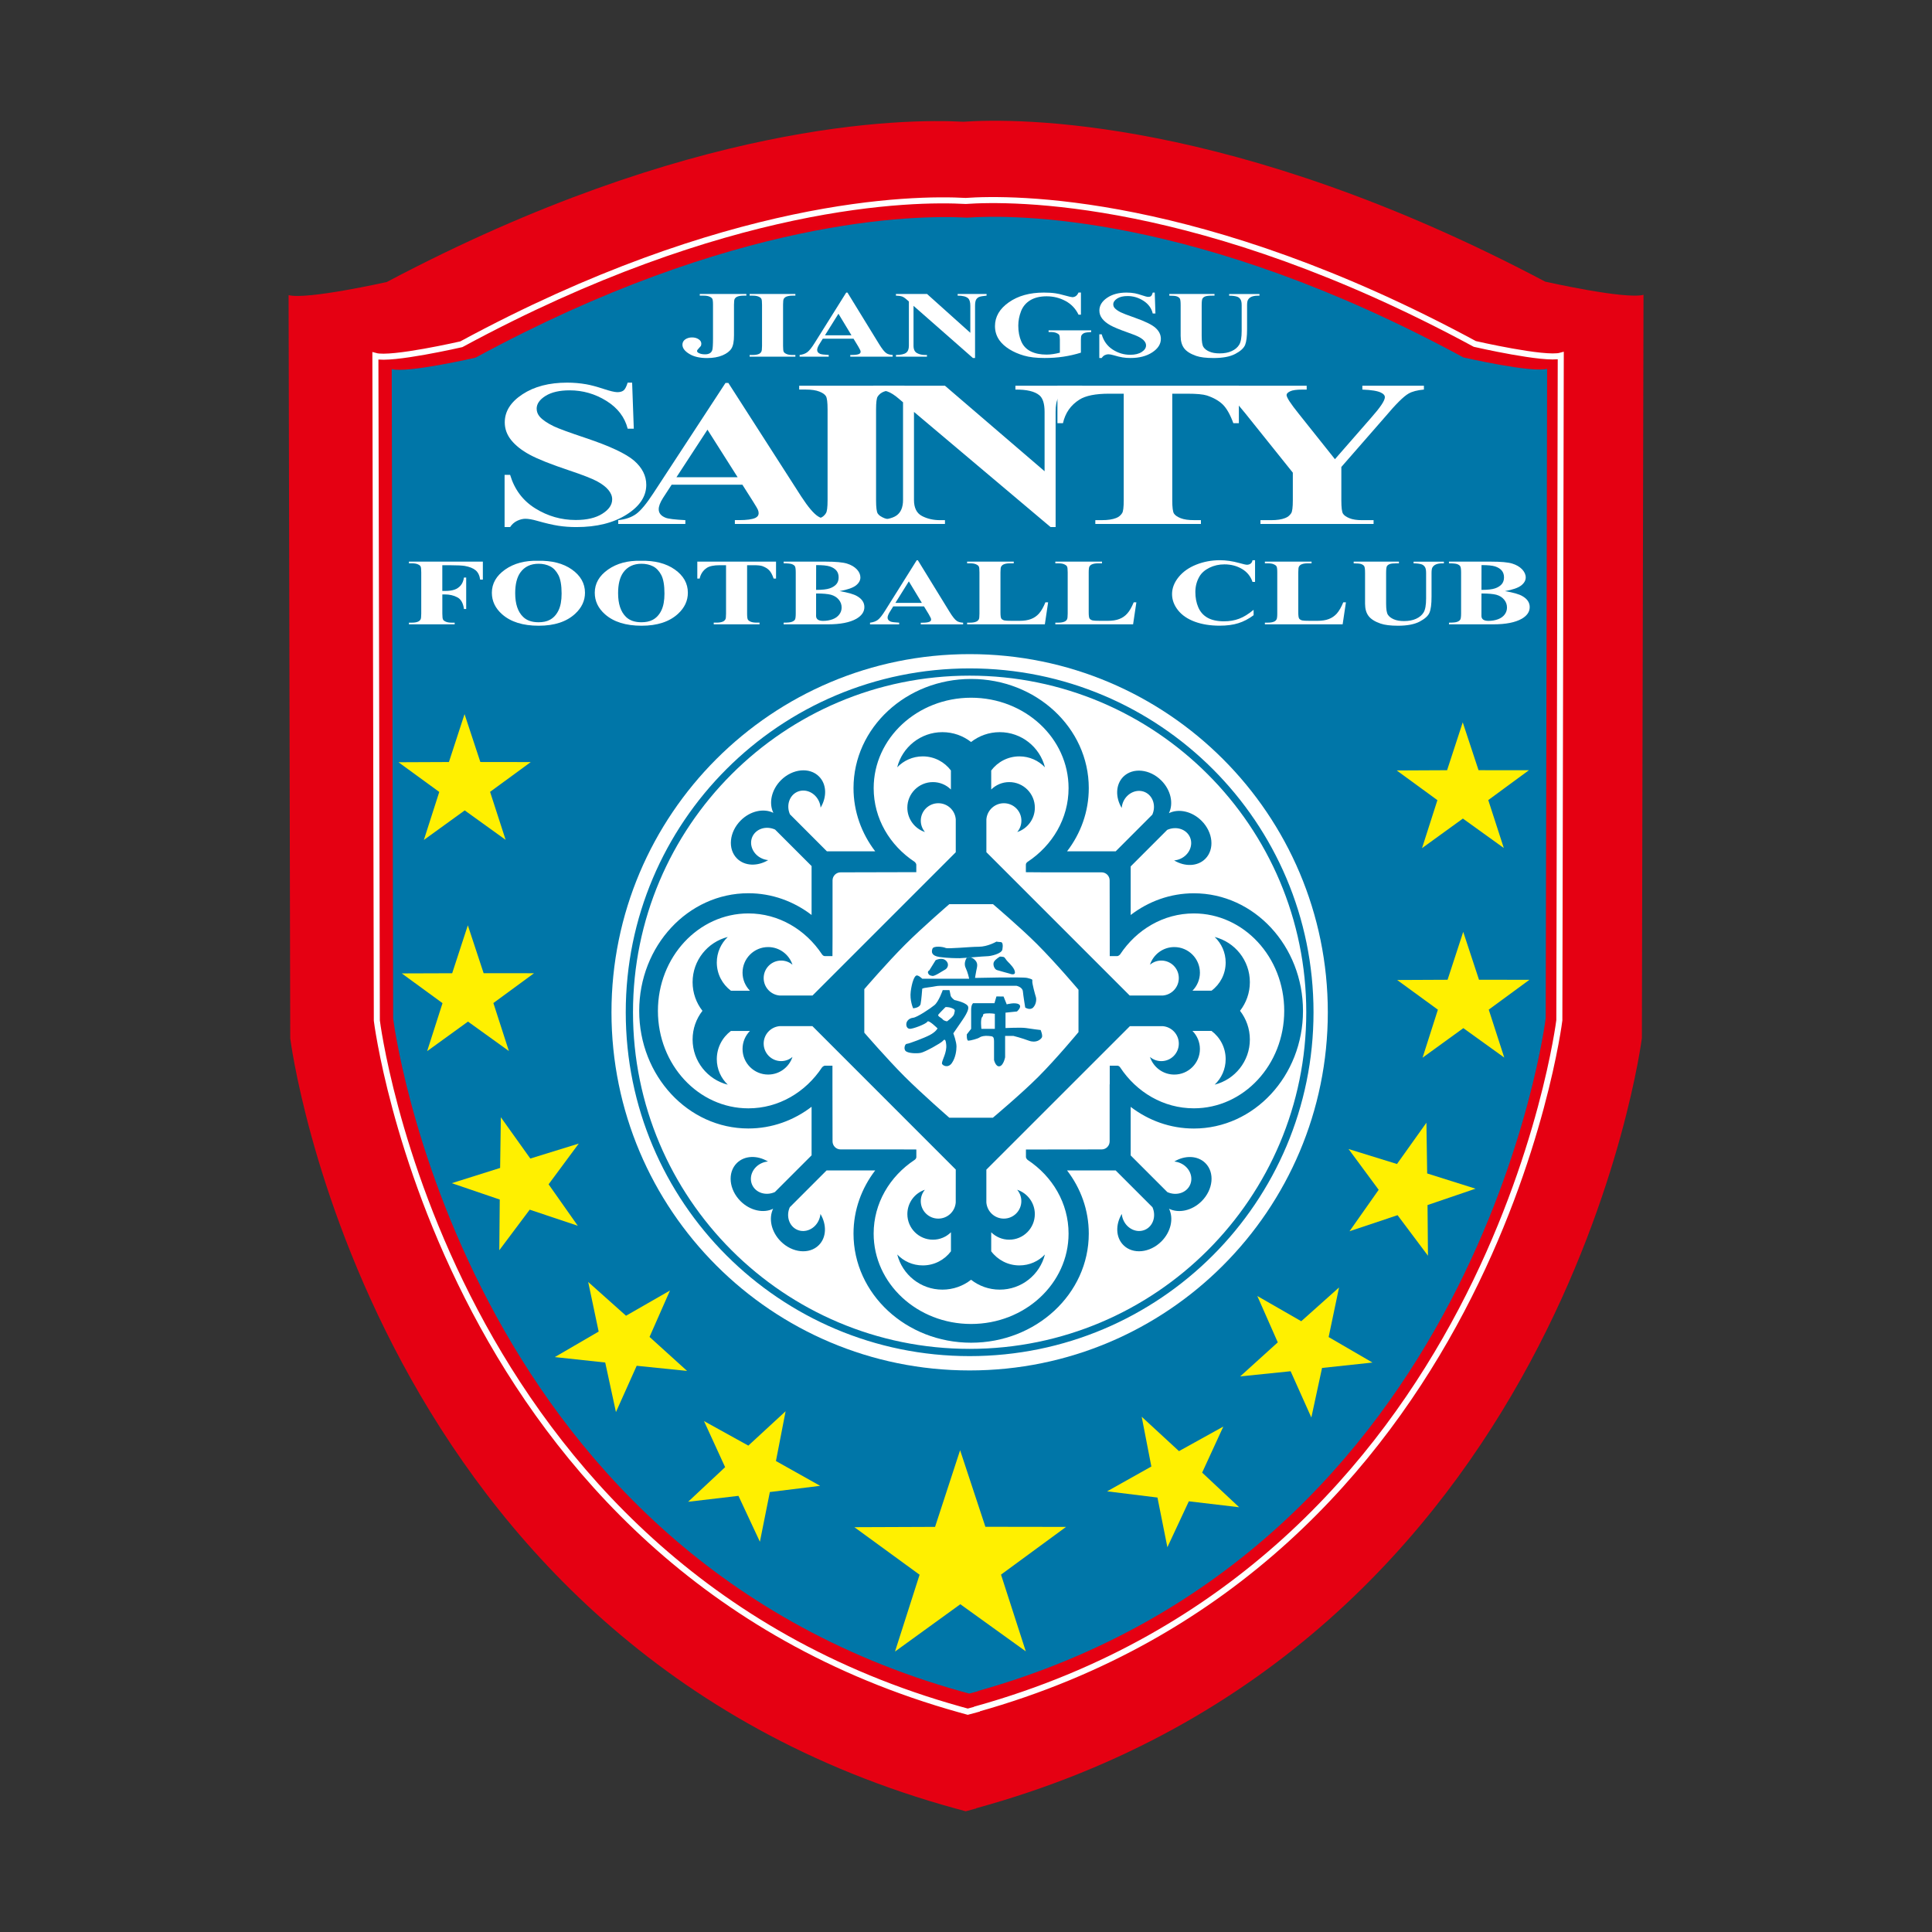 <?xml version="1.0" encoding="utf-8"?>
<!-- Created by @FCLOGO 2021-12-13 19:06:31 . https://fclogo.top/ -->
<!-- FOR PERSONAL USE ONLY NOT FOR COMMERCIAL USE -->
<svg version="1.1" xmlns="http://www.w3.org/2000/svg" xmlns:xlink="http://www.w3.org/1999/xlink" x="0px" y="0px"
	 viewBox="0 0 800 800" style="enable-background:new 0 0 800 800;" xml:space="preserve">
<rect x="0" y="0" width="800" height="800" fill="#333333" stroke="none"/>
<g>
	<path style="fill:#E50012;" d="M639.84,116.62C510.12,47.96,420.58,48.91,398.9,50.41c-25.11-1.35-113.09-0.16-238.74,66.36
		c0,0-33.22,7.46-40.66,5.43l0.68,307.77c0,0,31.78,252.33,276.05,319.05l3.65,0.99l4.31-1.16v-0.09
		c243.91-66.88,275.68-318.94,275.68-318.94l0.67-307.75C673.05,124.1,639.84,116.62,639.84,116.62"/>
	<path style="fill:#0076A8;" d="M605.94,147.99c-110.62-60-186.98-59.16-205.47-57.86c-21.42-1.18-96.43-0.15-203.57,57.97
		c0,0-28.32,6.51-34.69,4.74l0.58,268.85c0,0,27.11,220.44,235.41,278.73l3.1,0.85l3.69-0.98v-0.1
		c207.98-58.42,235.06-278.62,235.06-278.62l0.58-268.86C634.27,154.5,605.94,147.99,605.94,147.99"/>
	<path style="fill:none;stroke:#FFFFFF;stroke-width:2.5;" d="M610.69,142.42c-113.47-61.39-191.82-60.54-210.8-59.21
		c-21.96-1.22-98.92-0.16-208.86,59.34c0,0-29.06,6.66-35.59,4.84l0.6,275.21c0,0,27.81,225.62,241.5,285.29l3.19,0.88l3.79-1.02
		v-0.09c213.37-59.8,241.17-285.19,241.17-285.19l0.59-275.19C639.75,149.1,610.69,142.42,610.69,142.42z"/>
	<path style="fill-rule:evenodd;clip-rule:evenodd;fill:#FFFFFF;" d="M549.82,419.15c0,81.92-66.4,148.32-148.31,148.32
		c-81.91,0-148.31-66.4-148.31-148.32c0-81.89,66.4-148.29,148.31-148.29C483.43,270.86,549.82,337.26,549.82,419.15"/>
	<path style="fill:none;stroke:#0076A8;stroke-width:3;" d="M542.4,419.15c0,77.82-63.07,140.89-140.89,140.89
		c-77.82,0-140.9-63.07-140.9-140.89c0-77.81,63.09-140.88,140.9-140.88C479.33,278.27,542.4,341.34,542.4,419.15z"/>
	<polygon style="fill:#FFF000;" points="612.23,318.92 633.09,318.94 616.26,331.29 622.69,351.14 605.75,338.95 588.83,351.2 
		595.2,331.33 578.35,319.03 599.21,318.93 605.69,299.1 	"/>
	<polygon style="fill:#FFF000;" points="612.42,405.69 633.3,405.72 616.46,418.07 622.88,437.92 605.94,425.73 589.05,437.97 
		595.4,418.09 578.54,405.8 599.41,405.7 605.89,385.86 	"/>
	<polygon style="fill:#FFF000;" points="198.9,315.53 219.78,315.56 202.93,327.89 209.37,347.76 192.43,335.57 175.51,347.81 
		181.89,327.93 165.01,315.63 185.89,315.54 192.36,295.7 	"/>
	<polygon style="fill:#FFF000;" points="200.26,402.98 221.13,403 204.3,415.34 210.72,435.21 193.78,423.02 176.87,435.26 
		183.24,415.38 166.37,403.07 187.24,403 193.72,383.15 	"/>
	<polygon style="fill:#FFF000;" points="219.59,479.73 239.65,473.53 227.16,490.4 239.25,507.57 219.34,500.9 206.75,517.7 
		206.94,496.71 187.07,489.93 207.09,483.62 207.39,462.63 	"/>
	<polygon style="fill:#FFF000;" points="259.22,544.82 277.43,534.37 268.96,553.59 284.51,567.67 263.64,565.54 255.05,584.71 
		250.61,564.19 229.74,561.94 247.89,551.37 243.56,530.84 	"/>
	<polygon style="fill:#FFF000;" points="309.87,598.6 325.3,584.37 321.3,604.98 339.61,615.25 318.78,617.82 314.66,638.41 
		305.78,619.4 284.94,621.85 300.26,607.52 291.51,588.44 	"/>
	<polygon style="fill:#FFF000;" points="578.46,481.99 558.41,475.79 570.88,492.67 558.8,509.84 578.7,503.18 591.29,519.97 
		591.11,498.99 610.98,492.21 590.96,485.9 590.65,464.89 	"/>
	<polygon style="fill:#FFF000;" points="538.82,547.09 520.63,536.65 529.1,555.84 513.53,569.94 534.42,567.8 543,586.96 
		547.43,566.44 568.31,564.2 550.16,553.65 554.47,533.11 	"/>
	<polygon style="fill:#FFF000;" points="488.19,600.88 472.75,586.64 476.75,607.25 458.43,617.53 479.28,620.1 483.39,640.68 
		492.27,621.66 513.11,624.12 497.78,609.78 506.55,590.71 	"/>
	<polygon style="fill:#FFF000;" points="408.03,632.21 441.42,632.26 414.5,652.02 424.76,683.79 397.65,664.28 370.6,683.87 
		380.78,652.06 353.79,632.38 387.19,632.25 397.56,600.5 	"/>
	<path style="fill-rule:evenodd;clip-rule:evenodd;fill:#0076A8;" d="M499.14,481.63c3.92,3.92,3.22,10.96-1.56,15.75
		c-3.97,3.96-9.51,5.12-13.5,3.14c1.96,4.02,0.8,9.55-3.16,13.52c-4.77,4.77-11.83,5.47-15.74,1.54c-3.21-3.2-3.33-8.48-0.67-12.92
		c0.07,0.87,0.28,1.75,0.67,2.59c1.63,3.67,5.64,5.44,8.97,3.96c3.31-1.46,4.69-5.64,3.06-9.32l-15.25-15.25h-20.12
		c5.67,7.38,9,16.41,9,26.16c0,24.97-21.82,45.19-48.72,45.19c-26.9,0-48.7-20.22-48.7-45.19c0-9.76,3.33-18.78,8.99-26.16h-20.13
		l-15.25,15.26c-1.63,3.67-0.27,7.84,3.06,9.32c3.32,1.47,7.34-0.3,8.96-3.97c0.38-0.85,0.61-1.73,0.68-2.58
		c2.64,4.43,2.53,9.72-0.68,12.92c-3.91,3.92-10.97,3.23-15.75-1.56c-3.96-3.96-5.12-9.51-3.16-13.51
		c-3.99,1.96-9.53,0.81-13.5-3.15c-4.79-4.78-5.49-11.83-1.55-15.75c3.2-3.2,8.48-3.33,12.9-0.67c-0.85,0.08-1.73,0.28-2.57,0.67
		c-3.68,1.63-5.45,5.65-3.98,8.97c1.48,3.33,5.66,4.69,9.41,3.02l15.21-15.21v-20.11c-7.4,5.66-16.43,8.99-26.18,8.99
		c-24.97,0-45.2-21.81-45.2-48.71c0-26.9,20.23-48.7,45.2-48.7c9.75,0,18.78,3.34,26.18,9v-20.25l-15.12-15.12
		c-3.76-1.69-7.93-0.31-9.42,3.01c-1.46,3.31,0.31,7.33,3.98,8.96c0.84,0.39,1.72,0.6,2.59,0.68c-4.43,2.65-9.72,2.53-12.93-0.68
		c-3.9-3.92-3.22-10.96,1.56-15.74c3.96-3.97,9.51-5.13,13.52-3.15c-1.98-4.01-0.82-9.54,3.14-13.52
		c4.79-4.77,11.84-5.47,15.75-1.54c3.2,3.19,3.33,8.48,0.66,12.91c-0.06-0.87-0.28-1.75-0.66-2.59c-1.63-3.67-5.63-5.44-8.96-3.97
		c-3.32,1.47-4.69,5.66-3.07,9.32l15.31,15.33h20c-5.65-7.39-8.99-16.43-8.99-26.19c0-24.95,21.79-45.19,48.7-45.19
		c26.9,0,48.72,20.23,48.72,45.19c0,9.76-3.33,18.8-9,26.19h20.14l15.17-15.19c1.63-3.68,0.26-7.85-3.05-9.33
		c-3.33-1.47-7.34,0.31-8.98,3.97c-0.37,0.86-0.58,1.73-0.65,2.59c-2.67-4.43-2.53-9.71,0.65-12.92c3.94-3.92,10.99-3.23,15.76,1.55
		c3.96,3.96,5.12,9.51,3.15,13.52c4.02-1.97,9.54-0.81,13.51,3.16c4.78,4.77,5.47,11.82,1.55,15.75c-3.2,3.2-8.48,3.33-12.91,0.66
		c0.87-0.07,1.73-0.29,2.58-0.66c3.67-1.63,5.44-5.66,3.97-8.98c-1.49-3.31-5.65-4.68-9.41-3.01l-15.13,15.14v20.11
		c7.38-5.65,16.4-8.99,26.16-8.99c24.96,0,45.19,21.81,45.19,48.7c0,26.9-20.24,48.71-45.19,48.71c-9.76,0-18.79-3.33-26.16-8.97
		v20.11l15.19,15.19c3.75,1.67,7.92,0.31,9.41-3.02c1.48-3.33-0.3-7.34-3.98-8.97c-0.84-0.38-1.72-0.6-2.57-0.67
		C490.65,478.31,495.93,478.43,499.14,481.63 M459.52,449.03v-7.76h3.16c0.58,0,1.01,0.5,1.18,0.75
		c6.79,10.25,17.91,16.91,30.48,16.91c20.68,0,37.43-18.06,37.43-40.35c0-22.28-16.76-40.35-37.43-40.35
		c-12.58,0-23.7,6.69-30.5,16.93c-0.16,0.24-0.8,0.74-1.16,0.74h-3.16v-7.62l-0.04-23.73c0-1.83-1.48-3.33-3.32-3.33H432.8
		l-8.01-0.06v-3.15c0-0.58,0.51-1.01,0.77-1.17c10.24-6.8,16.91-17.91,16.91-30.49c0-20.68-18.05-37.44-40.35-37.44
		c-22.28,0-40.35,16.76-40.35,37.44c0,12.58,6.67,23.71,16.91,30.49c0.24,0.16,0.74,0.8,0.74,1.17v3.15h-6.74l-24.61,0.06
		c-1.84,0-3.33,1.49-3.33,3.33v23.73l-0.04,7.63h-3.17c-0.57,0-1-0.51-1.17-0.76c-6.8-10.23-17.92-16.92-30.47-16.92
		c-20.69,0-37.46,18.08-37.46,40.35c0,22.3,16.77,40.36,37.46,40.36c12.56,0,23.68-6.69,30.48-16.93c0.16-0.24,0.81-0.73,1.16-0.73
		h3.17v7.75l0.04,23.59c0,1.84,1.49,3.33,3.33,3.33h24.61l6.76,0.03v3.16c0,0.58-0.53,1.02-0.77,1.18
		c-10.24,6.79-16.91,17.92-16.91,30.48c0,20.68,18.06,37.43,40.35,37.43c22.3,0,40.36-16.76,40.36-37.43
		c0-12.58-6.67-23.69-16.91-30.48c-0.26-0.16-0.74-0.81-0.74-1.18v-3.16h7.98l23.36-0.03c1.84,0,3.32-1.49,3.32-3.33v-23.59H459.52z
		 M411.15,374.37c0,0,11.41,9.71,18.23,16.53c8.03,8.04,17.2,18.92,17.2,18.92v17.56c0,0-9.09,10.96-16.71,18.59
		c-7.06,7.05-18.75,16.86-18.75,16.86H393.1c0,0-11.19-9.74-18.58-17.11c-7.36-7.38-16.63-18.11-16.63-18.11v-18.03
		c0,0,9.29-10.82,16.88-18.41c7.18-7.18,18.33-16.78,18.33-16.78H411.15z M486.24,392.16c5.85,0,10.62,4.75,10.62,10.6
		c0,2.91-1.18,5.54-3.07,7.45h7.89c3.55-2.64,5.84-6.89,5.84-11.66c0-4.16-1.75-7.92-4.55-10.57c8.37,2.12,14.57,9.69,14.57,18.71
		c0,4.47-1.53,8.59-4.07,11.86c2.54,3.28,4.07,7.4,4.07,11.87c0,9.02-6.2,16.6-14.57,18.71c2.8-2.65,4.55-6.4,4.55-10.57
		c0-4.77-2.3-9.01-5.85-11.67h-7.89c1.9,1.91,3.08,4.57,3.08,7.47c0,5.86-4.76,10.6-10.62,10.6c-4.69,0-8.68-3.07-10.07-7.31
		c1.26,1.09,2.91,1.74,4.71,1.74c4,0,7.24-3.25,7.24-7.26c0-3.8-2.94-6.92-6.67-7.22h-13.58l-59.44,59.42v13.59
		c0.31,3.75,3.42,6.68,7.23,6.68c4,0,7.25-3.24,7.25-7.24c0-1.8-0.65-3.45-1.73-4.71c4.25,1.39,7.32,5.39,7.32,10.08
		c0,5.86-4.75,10.6-10.6,10.6c-2.91,0-5.54-1.18-7.46-3.06v7.87c2.66,3.55,6.91,5.84,11.67,5.84c4.17,0,7.92-1.73,10.57-4.53
		c-2.1,8.37-9.68,14.56-18.71,14.56c-4.48,0-8.59-1.52-11.87-4.09c-3.27,2.56-7.39,4.09-11.87,4.09c-9.02,0-16.58-6.19-18.7-14.56
		c2.64,2.8,6.41,4.53,10.57,4.53c4.77,0,9.01-2.29,11.67-5.84v-7.89c-1.9,1.9-4.56,3.08-7.46,3.08c-5.86,0-10.59-4.75-10.59-10.6
		c0-4.7,3.04-8.7,7.28-10.08c-1.09,1.26-1.73,2.91-1.73,4.71c0,4,3.25,7.24,7.25,7.24c3.82,0,6.94-2.93,7.23-6.68l0.01-13.64
		L336.4,424.9h-13.52c-3.73,0.3-6.66,3.42-6.66,7.22c0,4.01,3.24,7.26,7.23,7.26c1.8,0,3.44-0.65,4.7-1.74
		c-1.39,4.24-5.37,7.31-10.08,7.31c-5.86,0-10.6-4.76-10.6-10.6c0-2.9,1.16-5.54,3.06-7.45h-7.88c-3.54,2.66-5.84,6.9-5.84,11.67
		c0,4.16,1.75,7.9,4.54,10.57c-8.36-2.11-14.56-9.68-14.56-18.71c0-4.48,1.52-8.6,4.08-11.87c-2.56-3.27-4.08-7.39-4.08-11.86
		c0-9.02,6.2-16.61,14.56-18.72c-2.79,2.67-4.54,6.41-4.54,10.57c0,4.78,2.3,9.02,5.86,11.69h7.87c-1.89-1.93-3.07-4.57-3.07-7.48
		c0-5.86,4.75-10.6,10.6-10.6c4.7,0,8.69,3.08,10.08,7.32c-1.27-1.09-2.91-1.73-4.7-1.73c-3.99,0-7.23,3.24-7.23,7.25
		c0,3.81,2.93,6.93,6.66,7.23h13.56l59.32-59.33v-13.64c-0.29-3.73-3.41-6.66-7.22-6.66c-4,0-7.26,3.23-7.26,7.23
		c0,1.8,0.67,3.44,1.73,4.7c-4.23-1.39-7.3-5.37-7.3-10.09c0-5.84,4.74-10.59,10.59-10.59c2.91,0,5.54,1.17,7.45,3.06v-7.88
		c-2.66-3.54-6.89-5.83-11.65-5.83c-4.18,0-7.92,1.74-10.59,4.53c2.12-8.36,9.69-14.56,18.72-14.56c4.48,0,8.59,1.52,11.87,4.08
		c3.27-2.56,7.39-4.08,11.87-4.08c9.02,0,16.61,6.2,18.72,14.56c-2.66-2.79-6.41-4.53-10.57-4.53c-4.78,0-9.02,2.29-11.68,5.85v7.87
		c1.92-1.9,4.55-3.07,7.47-3.07c5.86,0,10.6,4.75,10.6,10.59c0,4.72-3.07,8.7-7.3,10.09c1.08-1.26,1.73-2.91,1.73-4.7
		c0-4.01-3.25-7.23-7.25-7.23c-3.82,0-6.95,2.93-7.25,6.66v13.61l59.35,59.36h13.66c3.74-0.29,6.67-3.42,6.67-7.23
		c0-4.01-3.24-7.25-7.24-7.25c-1.8,0-3.45,0.65-4.71,1.73C477.56,395.24,481.55,392.16,486.24,392.16 M412.6,412.61l-0.82,2.79
		h-8.83c0,0-0.82,0.48-0.82,2.78v7.84l-1.79,2.28c0,0-0.16,2.62,0.65,2.62c0.82,0,3.93-0.82,4.58-1.31
		c0.65-0.48,2.13-0.82,3.75-0.65c1.64,0.17,2.29,0,2.29,2.29v7.67c0,0,0.67,2.93,2.29,2.6c1.65-0.31,2.3-3.74,2.3-3.74v-8.83h3.43
		c0,0,3.28,0.81,6.38,1.97c3.1,1.13,4.9-0.49,5.39-1.31c0.48-0.82-0.49-3.1-0.49-3.1s-4.09-0.48-6.05-0.82c-1.95-0.31-8.5,0-8.5,0
		v-6.37l4.74-0.49c0,0,2.29-1.97,0.82-2.95c-1.46-0.98-5.06,0-5.06,0l-1.31-3.25L412.6,412.61z M411.94,419.8v6.22h-5.57
		c0,0-0.48-4.09,0.33-4.9c0.84-0.82-0.33-1.3,1.64-1.47C410.29,419.49,411.94,419.8,411.94,419.8 M393.15,409.99h-2.79
		c0,0-1.64,4.75-3.43,6.22c-1.8,1.47-7.19,5.06-8.82,5.22c-1.64,0.17-2.63,1.31-2.79,2.29c-0.16,0.97,0.16,2.12,1.3,2.29
		c1.16,0.16,6.86-1.97,7.36-2.94c0.48-0.99,4.24,2.77,4.24,2.77s-0.69,1.44-3.26,2.77c-2.06,1.1-8.66,3.62-9.49,3.62
		c-0.8,0-1.46,2.27-0.31,3.1c1.14,0.81,4.24,0.97,6.03,0.65c1.8-0.32,8.41-4.04,9.18-4.91c0.68-0.77,1.19-1.05,1.44,1.48
		c0.34,3.3-1.77,6.41-1.77,7.76c0,0.82,2.44,2.2,4.07-0.07c1.63-2.3,1.94-5.39,1.95-6.86c0.03-1.97-1.31-5.5-1.31-5.5
		s1.31-1.85,2.63-3.82c1.3-1.96,4.58-6.2,3.26-7.68c-1.3-1.47-5.39-2.28-5.39-2.28s-1.48-0.98-1.64-1.96
		C393.46,411.15,393.15,409.99,393.15,409.99 M391.5,417.03c0,0-2.44,2.44-2.95,3.1c-0.48,0.66,1.31,1.31,1.8,1.96
		c0.48,0.65,1.8,0.82,1.8,0.82s2.77-1.97,2.94-3.11c0.16-1.14,0.82-1.65-0.81-2.3C392.66,416.84,391.5,417.03,391.5,417.03
		 M414.06,396.11c0,0-1.79,0.98-2.46,2.12c-0.65,1.14,0.17,3.11,1.15,3.43c0.98,0.33,5.23,1.47,5.23,1.47s2.29,0.97,2.29-0.49
		c0-1.48-1.95-3.44-2.93-4.41c-0.99-0.97-1.16-1.81-1.8-1.97C414.87,396.1,414.06,396.11,414.06,396.11 M400.37,396.52
		c0,0-1.52,2.05-0.54,4.17c0.99,2.12,1.48,4.57,1.48,4.57h-19.44c0,0-1.64-1.64-2.46-1.31c-0.81,0.33-1.8,2.77-2.29,6.54
		c-0.5,3.75,0.99,7.02,0.99,7.02s2.76-0.16,3.09-1.8c0.34-1.63,0.67-6.2,0.67-6.2s-0.33-0.33,2.44-0.65
		c2.77-0.33,3.43-0.66,4.89-0.66h31.73c0,0,2.44,0.5,2.62,2.29c0.16,1.79,0.97,6.71,0.97,6.71s1.96,1.3,3.28,0
		c1.29-1.32,1.45-3.45,1.12-4.42c-0.32-0.98-1.62-5.73-1.46-6.54c0.16-0.81-0.33-0.81-2.12-1.3c-1.8-0.48-21.59,0-21.59,0
		s0.17-1.31,0.5-2.94c0.33-1.63,0.81-2.94-0.33-4.25c-1.15-1.31-2.22-1.33-2.22-1.33L400.37,396.52z M384.8,401.82l2.63-4.23
		c0,0,2.62-1.32,4.23,0.16c1.64,1.46,0.65,3.27-0.33,3.75c-0.97,0.5-4.25,2.79-5.23,2.61c-0.98-0.16-1.46-0.33-1.79-1.13
		C383.99,402.15,384.8,401.82,384.8,401.82 M412.6,389.9c0,0-3.61,2.13-7.36,2.13c-3.77,0-12.75,0.97-13.73,0.48
		c-0.99-0.48-4.9-0.98-5.4,0.33c-0.48,1.31-0.48,2.95,2.96,3.43c3.42,0.5,7.33,0.5,8.33,0.5c0.97,0,10.15-0.82,11.43-0.82
		c1.31,0,5.9-0.99,6.23-2.77c0.32-1.8,0.14-3.08-0.68-3.08C413.55,390.09,412.6,389.9,412.6,389.9"/>
	<path style="fill:#FFFFFF;" d="M289.76,122.42v-0.69h19.29v0.69h-1.18c-1.07,0-1.93,0.14-2.56,0.41c-0.45,0.18-0.81,0.48-1.08,0.91
		c-0.2,0.31-0.3,1.14-0.3,2.43v12.71c0,2.48-0.34,4.29-1.04,5.41c-0.7,1.13-1.93,2.08-3.69,2.84c-1.78,0.75-3.91,1.13-6.4,1.13
		c-3.06,0-5.53-0.56-7.4-1.73c-1.88-1.14-2.82-2.4-2.82-3.81c0-0.89,0.38-1.62,1.14-2.17c0.79-0.54,1.71-0.83,2.82-0.83
		c1.09,0,2,0.25,2.75,0.76c0.74,0.49,1.11,1.09,1.11,1.83c0,0.34-0.06,0.65-0.18,0.94c-0.07,0.11-0.36,0.44-0.85,0.96
		c-0.5,0.52-0.74,0.88-0.74,1.11c0,0.33,0.22,0.62,0.7,0.86c0.67,0.36,1.55,0.54,2.63,0.54c0.77,0,1.41-0.14,1.92-0.43
		c0.5-0.28,0.85-0.72,1.05-1.31c0.2-0.6,0.31-2.25,0.31-4.95v-13.86c0-1.34-0.11-2.16-0.31-2.49c-0.21-0.34-0.6-0.64-1.21-0.88
		c-0.59-0.26-1.39-0.38-2.42-0.38H289.76z"/>
	<path style="fill:#FFFFFF;" d="M329.35,146.99v0.7h-18.94v-0.7h1.21c1.06,0,1.9-0.13,2.56-0.4c0.45-0.18,0.81-0.48,1.05-0.93
		c0.21-0.3,0.31-1.12,0.31-2.42v-17.07c0-1.34-0.09-2.16-0.31-2.49c-0.18-0.34-0.58-0.64-1.18-0.88c-0.6-0.26-1.41-0.38-2.43-0.38
		h-1.21v-0.69h18.94v0.69h-1.19c-1.05,0-1.89,0.14-2.54,0.41c-0.44,0.18-0.82,0.48-1.08,0.91c-0.2,0.31-0.29,1.14-0.29,2.43v17.07
		c0,1.34,0.09,2.17,0.3,2.49c0.21,0.34,0.6,0.63,1.2,0.88c0.6,0.26,1.39,0.38,2.42,0.38H329.35z"/>
	<path style="fill:#FFFFFF;" d="M352.57,138.83l-5.39-8.92l-5.57,8.92H352.57z M353.43,140.25h-12.73l-1.58,2.54
		c-0.49,0.85-0.75,1.56-0.75,2.11c0,0.73,0.41,1.28,1.22,1.62c0.48,0.21,1.68,0.37,3.57,0.46v0.7h-12.05v-0.7
		c1.29-0.15,2.37-0.53,3.2-1.17c0.85-0.63,1.87-1.95,3.11-3.94l12.98-20.72h0.52l13.07,21.29c1.25,2.03,2.27,3.33,3.08,3.84
		c0.6,0.4,1.46,0.64,2.56,0.7v0.7h-17.55v-0.7h0.72c1.41,0,2.39-0.15,2.96-0.42c0.4-0.21,0.6-0.51,0.6-0.89
		c0-0.23-0.06-0.47-0.17-0.71c-0.04-0.12-0.3-0.6-0.79-1.46L353.43,140.25z"/>
	<path style="fill:#FFFFFF;" d="M383.87,121.73l17.92,16.08v-11.16c0-1.56-0.31-2.61-0.94-3.16c-0.85-0.73-2.29-1.08-4.31-1.07
		v-0.69h11.98v0.69c-1.53,0.14-2.57,0.33-3.1,0.55c-0.51,0.21-0.92,0.59-1.22,1.08c-0.3,0.51-0.45,1.36-0.45,2.59v21.6h-0.89
		l-24.59-21.6v16.53c0,1.49,0.48,2.51,1.43,3.03c0.95,0.53,2.05,0.78,3.28,0.78h0.85v0.7H371v-0.7c2-0.01,3.39-0.31,4.17-0.88
		c0.79-0.58,1.18-1.56,1.18-2.93v-18.33l-0.78-0.68c-0.77-0.7-1.44-1.16-2.03-1.38c-0.6-0.21-1.45-0.33-2.56-0.37v-0.69H383.87z"/>
	<path style="fill:#FFFFFF;" d="M447.59,121.16v9.14h-0.99c-1.21-2.48-2.98-4.37-5.39-5.67c-2.39-1.29-5-1.94-7.83-1.94
		c-2.71,0-4.96,0.54-6.77,1.63c-1.8,1.09-3.07,2.62-3.82,4.55c-0.75,1.95-1.14,3.94-1.14,5.99c0,2.48,0.43,4.66,1.24,6.52
		c0.82,1.88,2.15,3.25,3.96,4.14s3.99,1.31,6.5,1.31c0.87,0,1.78-0.07,2.69-0.21c0.92-0.13,1.85-0.33,2.83-0.58v-5.38
		c0-1.03-0.11-1.68-0.3-1.99c-0.18-0.3-0.6-0.58-1.2-0.82c-0.62-0.24-1.36-0.36-2.23-0.36h-0.94v-0.71h17.64v0.71
		c-1.34,0.06-2.27,0.19-2.8,0.38c-0.53,0.21-0.94,0.53-1.22,1c-0.16,0.24-0.24,0.84-0.24,1.78v5.38c-2.32,0.73-4.73,1.28-7.24,1.66
		c-2.5,0.38-5.11,0.55-7.8,0.55c-3.44,0-6.3-0.33-8.57-1c-2.27-0.66-4.28-1.54-6.03-2.63c-1.73-1.09-3.1-2.31-4.07-3.67
		c-1.26-1.76-1.87-3.72-1.87-5.91c0-3.89,1.92-7.18,5.75-9.86c3.83-2.69,8.66-4.02,14.48-4.02c1.8,0,3.41,0.09,4.85,0.31
		c0.8,0.09,2.06,0.38,3.82,0.87c1.76,0.48,2.79,0.72,3.12,0.72c0.49,0,0.95-0.13,1.39-0.4c0.43-0.27,0.82-0.77,1.18-1.51H447.59z"/>
	<path style="fill:#FFFFFF;" d="M478.15,121.16l0.29,8.65h-1.12c-0.5-2.18-1.78-3.92-3.81-5.24c-2.03-1.32-4.22-1.98-6.59-1.98
		c-1.83,0-3.26,0.33-4.33,1.03c-1.07,0.7-1.61,1.5-1.61,2.39c0,0.57,0.18,1.09,0.57,1.53c0.53,0.6,1.35,1.19,2.5,1.77
		c0.84,0.42,2.78,1.17,5.83,2.24c4.26,1.5,7.15,2.9,8.61,4.23c1.46,1.32,2.2,2.83,2.2,4.54c0,2.15-1.19,4.03-3.56,5.58
		c-2.37,1.56-5.38,2.34-9.02,2.34c-1.14,0-2.22-0.07-3.24-0.24c-1.02-0.16-2.3-0.47-3.83-0.93c-0.87-0.25-1.57-0.37-2.12-0.37
		c-0.45,0-0.96,0.12-1.48,0.37c-0.51,0.26-0.92,0.67-1.25,1.17h-0.99v-9.81h0.99c0.78,2.76,2.3,4.85,4.54,6.31
		c2.24,1.45,4.67,2.17,7.25,2.17c2,0,3.6-0.38,4.79-1.17c1.19-0.77,1.78-1.68,1.78-2.71c0-0.61-0.21-1.2-0.68-1.78
		c-0.45-0.57-1.15-1.11-2.09-1.63c-0.92-0.51-2.58-1.19-4.95-2c-3.31-1.17-5.68-2.15-7.13-2.97c-1.44-0.82-2.54-1.72-3.32-2.73
		c-0.77-1-1.15-2.11-1.15-3.33c0-2.06,1.06-3.82,3.19-5.27c2.12-1.45,4.8-2.17,8.04-2.17c1.18,0,2.33,0.09,3.44,0.3
		c0.84,0.16,1.85,0.45,3.06,0.85c1.21,0.43,2.06,0.63,2.54,0.63c0.45,0,0.83-0.1,1.09-0.3c0.27-0.21,0.52-0.7,0.75-1.48H478.15z"/>
	<path style="fill:#FFFFFF;" d="M484.18,121.73h18.72v0.69h-0.94c-1.41,0-2.37,0.11-2.91,0.33c-0.52,0.2-0.9,0.5-1.12,0.87
		c-0.23,0.37-0.34,1.29-0.34,2.78v12.7c0,2.32,0.24,3.86,0.74,4.6c0.49,0.76,1.28,1.39,2.42,1.88c1.12,0.5,2.54,0.75,4.24,0.75
		c1.98,0,3.64-0.31,5.02-0.95c1.38-0.63,2.41-1.49,3.1-2.6c0.7-1.12,1.04-3.06,1.04-5.8v-10.58c0-1.16-0.17-1.98-0.53-2.49
		c-0.32-0.5-0.75-0.84-1.26-1.02c-0.8-0.3-1.93-0.45-3.4-0.45v-0.69h12.56v0.69h-0.75c-1.02,0-1.88,0.16-2.56,0.45
		c-0.67,0.29-1.17,0.73-1.46,1.31c-0.24,0.41-0.36,1.14-0.36,2.2v9.84c0,3.06-0.27,5.24-0.82,6.61c-0.58,1.34-1.95,2.59-4.12,3.72
		c-2.17,1.13-5.13,1.68-8.9,1.68c-3.15,0-5.56-0.29-7.27-0.89c-2.33-0.82-3.99-1.86-4.95-3.14c-0.97-1.27-1.45-2.98-1.45-5.14
		v-12.68c0-1.49-0.11-2.42-0.34-2.78c-0.24-0.38-0.64-0.67-1.2-0.88c-0.58-0.22-1.63-0.31-3.16-0.31V121.73z"/>
	<path style="fill:#FFFFFF;" d="M183.15,234.05v10.65h1.05c1.6,0,2.92-0.17,3.94-0.52c1.02-0.33,1.89-0.93,2.59-1.73
		c0.7-0.8,1.17-1.91,1.39-3.31h0.92v13.04h-0.92c-0.34-2.46-1.26-4.09-2.78-4.86c-1.51-0.8-3.22-1.18-5.13-1.18h-1.05v7.94
		c0,1.34,0.1,2.16,0.31,2.49c0.19,0.34,0.59,0.63,1.18,0.88c0.6,0.26,1.41,0.38,2.42,0.38h1.2v0.69h-18.94v-0.69h1.2
		c1.05,0,1.9-0.14,2.54-0.41c0.47-0.18,0.82-0.49,1.07-0.92c0.19-0.3,0.29-1.11,0.29-2.42v-17.07c0-1.34-0.1-2.17-0.29-2.49
		c-0.19-0.34-0.59-0.63-1.19-0.88c-0.6-0.26-1.41-0.38-2.42-0.38h-1.2v-0.7h30.61V240h-1.12c-0.24-1.75-0.88-3.03-1.9-3.88
		c-1.04-0.85-2.52-1.43-4.46-1.78c-1.07-0.18-3.05-0.29-5.94-0.29H183.15z"/>
	<path style="fill:#FFFFFF;" d="M223.03,233.44c-3.33,0-5.86,1.22-7.58,3.64c-1.41,1.99-2.12,4.85-2.12,8.55
		c0,4.43,1.09,7.69,3.28,9.81c1.52,1.49,3.64,2.22,6.37,2.22c1.83,0,3.36-0.31,4.59-0.95c1.58-0.81,2.79-2.12,3.67-3.91
		c0.88-1.79,1.31-4.12,1.31-7.01c0-3.42-0.45-5.98-1.34-7.69c-0.9-1.69-2.02-2.9-3.42-3.6
		C226.43,233.81,224.84,233.44,223.03,233.44 M222.71,232.21c5.78-0.14,10.48,1.06,14.1,3.61c3.61,2.57,5.42,5.77,5.42,9.63
		c0,3.29-1.36,6.18-4.05,8.68c-3.57,3.31-8.61,4.97-15.12,4.97c-6.53,0-11.58-1.58-15.16-4.75c-2.81-2.49-4.23-5.46-4.23-8.89
		c0-3.84,1.84-7.05,5.51-9.63C212.85,233.27,217.35,232.07,222.71,232.21"/>
	<path style="fill:#FFFFFF;" d="M265.63,233.44c-3.31,0-5.84,1.22-7.57,3.64c-1.41,1.99-2.12,4.85-2.12,8.55
		c0,4.43,1.09,7.69,3.26,9.81c1.52,1.49,3.65,2.22,6.37,2.22c1.85,0,3.37-0.31,4.6-0.95c1.58-0.81,2.8-2.12,3.67-3.91
		c0.87-1.79,1.3-4.12,1.3-7.01c0-3.42-0.43-5.98-1.32-7.69c-0.89-1.69-2.04-2.9-3.42-3.6C269.03,233.81,267.44,233.44,265.63,233.44
		 M265.32,232.21c5.78-0.14,10.47,1.06,14.1,3.61c3.62,2.57,5.41,5.77,5.41,9.63c0,3.29-1.35,6.18-4.04,8.68
		c-3.57,3.31-8.61,4.97-15.12,4.97c-6.53,0-11.59-1.58-15.16-4.75c-2.82-2.49-4.23-5.46-4.23-8.89c0-3.84,1.83-7.05,5.51-9.63
		C255.45,233.27,259.96,232.07,265.32,232.21"/>
	<path style="fill:#FFFFFF;" d="M321.34,232.56v7.02h-0.99c-0.56-1.62-1.18-2.77-1.88-3.48c-0.7-0.71-1.65-1.28-2.85-1.71
		c-0.67-0.23-1.85-0.35-3.55-0.35h-2.71v20.03c0,1.34,0.11,2.16,0.32,2.49c0.19,0.34,0.6,0.63,1.19,0.88
		c0.61,0.26,1.43,0.38,2.45,0.38h1.19v0.69h-18.97v-0.69h1.19c1.05,0,1.9-0.14,2.54-0.41c0.45-0.18,0.82-0.49,1.08-0.92
		c0.2-0.3,0.29-1.11,0.29-2.42v-20.03h-2.63c-2.44,0-4.24,0.38-5.35,1.12c-1.55,1.04-2.53,2.51-2.95,4.41h-0.97v-7.02H321.34z"/>
	<path style="fill:#FFFFFF;" d="M337.93,244.26c2.53,0,4.41-0.21,5.61-0.62c1.19-0.41,2.12-0.99,2.77-1.73
		c0.64-0.74,0.95-1.69,0.95-2.84c0-1.15-0.31-2.1-0.94-2.84c-0.64-0.74-1.54-1.29-2.71-1.68c-1.19-0.38-3.07-0.57-5.66-0.55
		L337.93,244.26z M337.93,245.75v8.31l-0.01,0.96c0,0.68,0.25,1.19,0.72,1.54c0.51,0.36,1.24,0.53,2.2,0.53
		c1.41,0,2.73-0.23,3.92-0.67c1.21-0.45,2.13-1.12,2.77-1.98c0.65-0.85,0.97-1.83,0.97-2.89c0-1.2-0.38-2.29-1.18-3.25
		c-0.78-0.97-1.88-1.64-3.24-2.03C342.71,245.92,340.66,245.74,337.93,245.75 M347.67,244.77c3.44,0.58,5.86,1.26,7.25,2.09
		c2,1.15,3,2.66,3,4.52c0,1.95-1.11,3.55-3.29,4.83c-2.69,1.53-6.6,2.31-11.73,2.31h-18.42v-0.69c1.68,0,2.81-0.11,3.41-0.35
		c0.6-0.22,1.01-0.51,1.26-0.87c0.23-0.36,0.35-1.23,0.35-2.64V237.1c0-1.39-0.12-2.27-0.35-2.64c-0.25-0.36-0.66-0.65-1.26-0.88
		c-0.62-0.21-1.75-0.32-3.4-0.32v-0.7h17.38c4.14,0,7.08,0.27,8.82,0.8c1.73,0.53,3.08,1.33,4.09,2.37
		c0.99,1.05,1.49,2.19,1.49,3.37c0,1.25-0.63,2.36-1.89,3.35C353.1,243.42,350.87,244.19,347.67,244.77"/>
	<path style="fill:#FFFFFF;" d="M381.73,249.65l-5.4-8.92l-5.57,8.92H381.73z M382.6,251.09h-12.73l-1.58,2.54
		c-0.49,0.86-0.76,1.56-0.76,2.12c0,0.73,0.43,1.27,1.24,1.62c0.48,0.21,1.66,0.36,3.56,0.47v0.69h-12.07v-0.69
		c1.31-0.16,2.37-0.54,3.23-1.16c0.84-0.65,1.87-1.96,3.1-3.95l12.99-20.72h0.5l13.08,21.29c1.24,2.03,2.27,3.33,3.08,3.85
		c0.6,0.4,1.47,0.63,2.57,0.7v0.69h-17.54v-0.69h0.72c1.41,0,2.39-0.16,2.96-0.43c0.4-0.21,0.6-0.51,0.6-0.89
		c0-0.23-0.06-0.47-0.18-0.71c-0.03-0.12-0.29-0.6-0.78-1.46L382.6,251.09z"/>
	<path style="fill:#FFFFFF;" d="M434.01,249.4l-1.36,9.12h-32.19v-0.69h1.21c1.04,0,1.89-0.14,2.54-0.41
		c0.45-0.18,0.81-0.49,1.07-0.92c0.2-0.3,0.29-1.11,0.29-2.42v-17.07c0-1.34-0.09-2.17-0.29-2.49c-0.2-0.34-0.6-0.63-1.19-0.88
		c-0.6-0.26-1.41-0.38-2.42-0.38h-1.21v-0.7h19.31v0.7h-1.58c-1.05,0-1.89,0.13-2.53,0.41c-0.45,0.17-0.82,0.48-1.08,0.92
		c-0.21,0.3-0.31,1.11-0.31,2.42v16.53c0,1.33,0.11,2.17,0.32,2.54c0.21,0.36,0.63,0.63,1.26,0.82c0.45,0.11,1.51,0.17,3.23,0.17
		h3.02c1.91,0,3.52-0.24,4.81-0.74c1.28-0.48,2.39-1.24,3.33-2.29c0.92-1.05,1.82-2.59,2.64-4.63H434.01z"/>
	<path style="fill:#FFFFFF;" d="M470.55,249.4l-1.36,9.12h-32.2v-0.69h1.2c1.07,0,1.9-0.14,2.54-0.41c0.47-0.18,0.84-0.49,1.08-0.92
		c0.2-0.3,0.3-1.11,0.3-2.42v-17.07c0-1.34-0.1-2.17-0.3-2.49c-0.2-0.34-0.6-0.63-1.19-0.88c-0.6-0.26-1.4-0.38-2.43-0.38h-1.2v-0.7
		h19.33v0.7h-1.58c-1.04,0-1.89,0.13-2.54,0.41c-0.46,0.17-0.82,0.48-1.09,0.92c-0.19,0.3-0.3,1.11-0.3,2.42v16.53
		c0,1.33,0.11,2.17,0.33,2.54c0.21,0.36,0.64,0.63,1.27,0.82c0.43,0.11,1.52,0.17,3.21,0.17h3.03c1.93,0,3.53-0.24,4.8-0.74
		c1.29-0.48,2.4-1.24,3.33-2.29c0.95-1.05,1.82-2.59,2.67-4.63H470.55z"/>
	<path style="fill:#FFFFFF;" d="M519.69,231.99v8.98h-1.05c-0.78-2.34-2.25-4.14-4.38-5.4c-2.13-1.25-4.55-1.88-7.25-1.88
		c-2.27,0-4.33,0.47-6.23,1.4c-1.88,0.94-3.26,2.14-4.13,3.65c-1.12,1.93-1.68,4.06-1.68,6.42c0,2.32,0.4,4.43,1.22,6.34
		c0.83,1.9,2.11,3.34,3.86,4.31c1.73,0.97,4.01,1.46,6.78,1.46c2.28,0,4.36-0.35,6.27-1.07c1.89-0.7,3.89-1.95,5.99-3.69v2.24
		c-2.04,1.52-4.14,2.63-6.35,3.31c-2.2,0.69-4.78,1.02-7.71,1.02c-3.88,0-7.31-0.55-10.32-1.66c-3-1.11-5.32-2.71-6.95-4.78
		c-1.63-2.07-2.44-4.29-2.44-6.64c0-2.46,0.91-4.81,2.71-7.03c1.8-2.22,4.23-3.94,7.32-5.17c3.08-1.22,6.34-1.83,9.8-1.83
		c2.54,0,5.24,0.39,8.07,1.18c1.64,0.47,2.69,0.7,3.12,0.7c0.58,0,1.07-0.16,1.49-0.45c0.41-0.3,0.69-0.77,0.81-1.42H519.69z"/>
	<path style="fill:#FFFFFF;" d="M557.32,249.4l-1.36,9.12h-32.2v-0.69h1.21c1.05,0,1.9-0.14,2.54-0.41
		c0.47-0.18,0.82-0.49,1.07-0.92c0.19-0.3,0.31-1.11,0.31-2.42v-17.07c0-1.34-0.11-2.17-0.31-2.49c-0.19-0.34-0.59-0.63-1.19-0.88
		c-0.59-0.26-1.41-0.38-2.42-0.38h-1.21v-0.7h19.33v0.7h-1.58c-1.04,0-1.9,0.13-2.54,0.41c-0.45,0.17-0.82,0.48-1.08,0.92
		c-0.21,0.3-0.3,1.11-0.3,2.42v16.53c0,1.33,0.11,2.17,0.33,2.54c0.21,0.36,0.63,0.63,1.25,0.82c0.44,0.11,1.53,0.17,3.23,0.17h3.03
		c1.93,0,3.52-0.24,4.8-0.74c1.28-0.48,2.39-1.24,3.33-2.29c0.92-1.05,1.82-2.59,2.66-4.63H557.32z"/>
	<path style="fill:#FFFFFF;" d="M560.55,232.56h18.72v0.7h-0.94c-1.41,0-2.37,0.1-2.9,0.32c-0.55,0.22-0.91,0.5-1.14,0.87
		c-0.21,0.38-0.33,1.3-0.33,2.79v12.7c0,2.32,0.24,3.85,0.74,4.62c0.48,0.74,1.29,1.37,2.4,1.86c1.12,0.5,2.54,0.75,4.27,0.75
		c1.95,0,3.63-0.31,5.01-0.95c1.38-0.63,2.42-1.5,3.1-2.61c0.68-1.11,1.04-3.05,1.04-5.79v-10.58c0-1.16-0.17-1.99-0.51-2.49
		c-0.34-0.5-0.77-0.85-1.27-1.04c-0.82-0.28-1.94-0.44-3.4-0.44v-0.7h12.54v0.7h-0.75c-1.02,0-1.87,0.16-2.54,0.44
		c-0.69,0.3-1.17,0.74-1.49,1.32c-0.21,0.41-0.33,1.15-0.33,2.21v9.84c0,3.05-0.28,5.24-0.85,6.61c-0.55,1.34-1.93,2.57-4.11,3.72
		c-2.17,1.12-5.14,1.69-8.9,1.69c-3.13,0-5.56-0.3-7.28-0.9c-2.32-0.8-3.97-1.85-4.94-3.13c-0.97-1.27-1.45-2.98-1.45-5.13v-12.7
		c0-1.5-0.11-2.42-0.35-2.79c-0.23-0.38-0.63-0.65-1.19-0.87c-0.58-0.22-1.63-0.31-3.17-0.31V232.56z"/>
	<path style="fill:#FFFFFF;" d="M613.44,244.26c2.53,0,4.41-0.21,5.61-0.62c1.2-0.41,2.13-0.99,2.77-1.73
		c0.63-0.74,0.96-1.69,0.96-2.84c0-1.15-0.33-2.1-0.95-2.84c-0.64-0.74-1.54-1.29-2.71-1.68c-1.17-0.38-3.06-0.57-5.66-0.55
		L613.44,244.26z M613.44,245.75l-0.01,8.31v0.96c0,0.68,0.24,1.19,0.72,1.54c0.5,0.36,1.23,0.53,2.2,0.53
		c1.42,0,2.73-0.23,3.94-0.67c1.21-0.45,2.12-1.12,2.77-1.98c0.64-0.85,0.95-1.83,0.95-2.89c0-1.2-0.38-2.29-1.18-3.25
		c-0.78-0.97-1.86-1.64-3.24-2.03C618.21,245.92,616.16,245.74,613.44,245.75 M623.18,244.77c3.43,0.58,5.86,1.26,7.24,2.09
		c2,1.15,3,2.66,3,4.52c0,1.95-1.09,3.55-3.28,4.83c-2.7,1.53-6.61,2.31-11.74,2.31h-18.41v-0.69c1.67,0,2.81-0.11,3.41-0.35
		c0.59-0.22,1.01-0.51,1.24-0.87c0.24-0.36,0.37-1.23,0.37-2.64V237.1c0-1.39-0.13-2.27-0.37-2.64c-0.23-0.36-0.65-0.65-1.26-0.88
		c-0.62-0.21-1.74-0.32-3.4-0.32v-0.7h17.37c4.15,0,7.09,0.27,8.82,0.8c1.73,0.53,3.08,1.33,4.09,2.37
		c0.99,1.05,1.51,2.19,1.51,3.37c0,1.25-0.64,2.36-1.91,3.35C628.6,243.42,626.37,244.19,623.18,244.77"/>
	<path style="fill:#FFFFFF;" d="M261.75,158.45l0.69,19.07h-2.53c-1.21-4.77-4.14-8.62-8.83-11.53c-4.68-2.91-9.75-4.36-15.18-4.36
		c-4.21,0-7.55,0.77-10,2.3c-2.44,1.53-3.68,3.29-3.68,5.29c0,1.26,0.45,2.38,1.31,3.37c1.19,1.32,3.12,2.63,5.76,3.92
		c1.93,0.93,6.41,2.58,13.43,4.92c9.82,3.3,16.44,6.4,19.85,9.32c3.35,2.93,5.04,6.26,5.04,10.02c0,4.78-2.73,8.88-8.17,12.32
		c-5.46,3.44-12.37,5.16-20.76,5.16c-2.62,0-5.12-0.18-7.45-0.54c-2.35-0.36-5.29-1.05-8.82-2.05c-1.98-0.57-3.6-0.85-4.88-0.85
		c-1.06,0-2.21,0.29-3.39,0.85c-1.19,0.57-2.16,1.44-2.91,2.59h-2.29v-21.62h2.29c1.81,6.08,5.3,10.72,10.46,13.91
		c5.15,3.19,10.72,4.78,16.68,4.78c4.62,0,8.28-0.85,11.01-2.57c2.74-1.71,4.11-3.71,4.11-5.99c0-1.35-0.53-2.64-1.59-3.91
		c-1.04-1.26-2.65-2.47-4.78-3.62c-2.15-1.12-5.95-2.61-11.4-4.43c-7.62-2.55-13.11-4.73-16.42-6.54c-3.31-1.79-5.84-3.81-7.63-6.03
		c-1.78-2.22-2.66-4.66-2.66-7.33c0-4.56,2.45-8.44,7.34-11.64c4.89-3.22,11.06-4.82,18.5-4.82c2.71,0,5.35,0.23,7.9,0.68
		c1.93,0.34,4.29,0.97,7.06,1.88c2.79,0.92,4.73,1.39,5.83,1.39c1.07,0,1.91-0.23,2.53-0.69c0.61-0.45,1.19-1.54,1.73-3.26H261.75z"
		/>
	<path style="fill:#FFFFFF;" d="M305.43,197.6l-12.48-19.68l-12.84,19.68H305.43z M307.41,200.71h-29.3l-3.62,5.56
		c-1.16,1.85-1.73,3.37-1.73,4.58c0,1.61,0.95,2.77,2.84,3.53c1.09,0.45,3.84,0.78,8.19,1v1.58h-27.8v-1.58
		c3-0.31,5.47-1.16,7.4-2.54c1.93-1.39,4.31-4.26,7.15-8.6l29.88-45.68h1.17l30.13,46.94c2.87,4.42,5.24,7.22,7.08,8.36
		c1.41,0.87,3.38,1.37,5.92,1.51v1.58h-40.43v-1.58h1.66c3.24,0,5.52-0.31,6.84-0.92c0.9-0.45,1.35-1.09,1.35-1.93
		c0-0.5-0.12-1.02-0.36-1.55c-0.09-0.26-0.71-1.31-1.85-3.14L307.41,200.71z"/>
	<path style="fill:#FFFFFF;" d="M374.52,215.39v1.58h-43.59v-1.58h2.77c2.42,0,4.36-0.29,5.84-0.87c1.07-0.39,1.89-1.07,2.46-2.02
		c0.45-0.68,0.68-2.43,0.68-5.3v-37.69c0-2.91-0.23-4.73-0.68-5.46c-0.44-0.74-1.36-1.38-2.74-1.92c-1.37-0.54-3.23-0.82-5.56-0.82
		h-2.77v-1.59h43.59v1.59h-2.76c-2.39,0-4.33,0.29-5.81,0.88c-1.07,0.4-1.9,1.07-2.52,2.01c-0.45,0.68-0.67,2.44-0.67,5.3v37.69
		c0,2.91,0.23,4.73,0.7,5.47c0.47,0.72,1.39,1.36,2.76,1.91c1.36,0.55,3.2,0.81,5.53,0.81H374.52z"/>
	<path style="fill:#FFFFFF;" d="M391.28,159.72l41.26,35.41v-24.54c0-3.42-0.72-5.72-2.16-6.92c-1.96-1.63-5.27-2.4-9.92-2.35v-1.59
		h27.64v1.59c-3.52,0.31-5.91,0.7-7.13,1.19c-1.2,0.49-2.15,1.29-2.84,2.39c-0.67,1.09-1.02,3-1.02,5.68v47.67h-2.09l-56.56-47.69
		v36.45c0,3.28,1.11,5.5,3.3,6.65c2.2,1.16,4.73,1.73,7.57,1.73h1.96v1.58H361.6v-1.58c4.61-0.02,7.82-0.66,9.62-1.93
		c1.81-1.27,2.71-3.43,2.71-6.45v-40.43l-1.78-1.51c-1.76-1.51-3.31-2.49-4.67-2.96c-1.36-0.47-3.32-0.75-5.86-0.8v-1.59H391.28z"/>
	<path style="fill:#FFFFFF;" d="M512.99,159.72v15.51h-2.29c-1.31-3.58-2.77-6.15-4.36-7.72c-1.6-1.55-3.79-2.81-6.58-3.74
		c-1.57-0.5-4.29-0.75-8.18-0.75h-6.17v44.17c0,2.91,0.23,4.73,0.71,5.47c0.47,0.72,1.39,1.36,2.77,1.91
		c1.37,0.55,3.25,0.81,5.63,0.81h2.76v1.58h-43.73v-1.58h2.76c2.42,0,4.35-0.29,5.83-0.87c1.05-0.39,1.89-1.07,2.5-2.02
		c0.45-0.68,0.67-2.43,0.67-5.3v-44.17h-6.03c-5.66,0-9.76,0.82-12.32,2.46c-3.6,2.27-5.86,5.51-6.81,9.75h-2.29v-15.51H512.99z"/>
	<path style="fill:#FFFFFF;" d="M589.61,159.72v1.59c-2.75,0.25-4.87,0.8-6.35,1.66c-2.06,1.17-5.3,4.39-9.73,9.66l-18.11,20.73
		v13.84c0,2.95,0.23,4.77,0.68,5.49c0.44,0.71,1.34,1.34,2.67,1.89c1.33,0.55,3.11,0.81,5.31,0.81h4.69v1.58h-46.84v-1.58h4.37
		c2.44,0,4.4-0.29,5.84-0.87c1.06-0.39,1.9-1.07,2.52-2.02c0.44-0.68,0.67-2.43,0.67-5.3v-11.48l-19.64-24.51
		c-3.89-4.85-6.65-7.69-8.25-8.56c-1.6-0.86-3.74-1.31-6.41-1.33v-1.59h40.04v1.59h-1.79c-2.43,0-4.12,0.24-5.08,0.72
		c-0.97,0.47-1.46,0.99-1.46,1.51c0,1.02,1.65,3.55,4.94,7.65l15.09,18.94l15.06-17.24c3.74-4.23,5.61-7.03,5.61-8.42
		c0-0.76-0.53-1.4-1.61-1.9c-1.39-0.7-3.96-1.13-7.71-1.26v-1.59H589.61z"/>
</g>
<g>
</g>
<g>
</g>
<g>
</g>
<g>
</g>
<g>
</g>
<g>
</g>
<g>
</g>
<g>
</g>
<g>
</g>
<g>
</g>
<g>
</g>
</svg>
